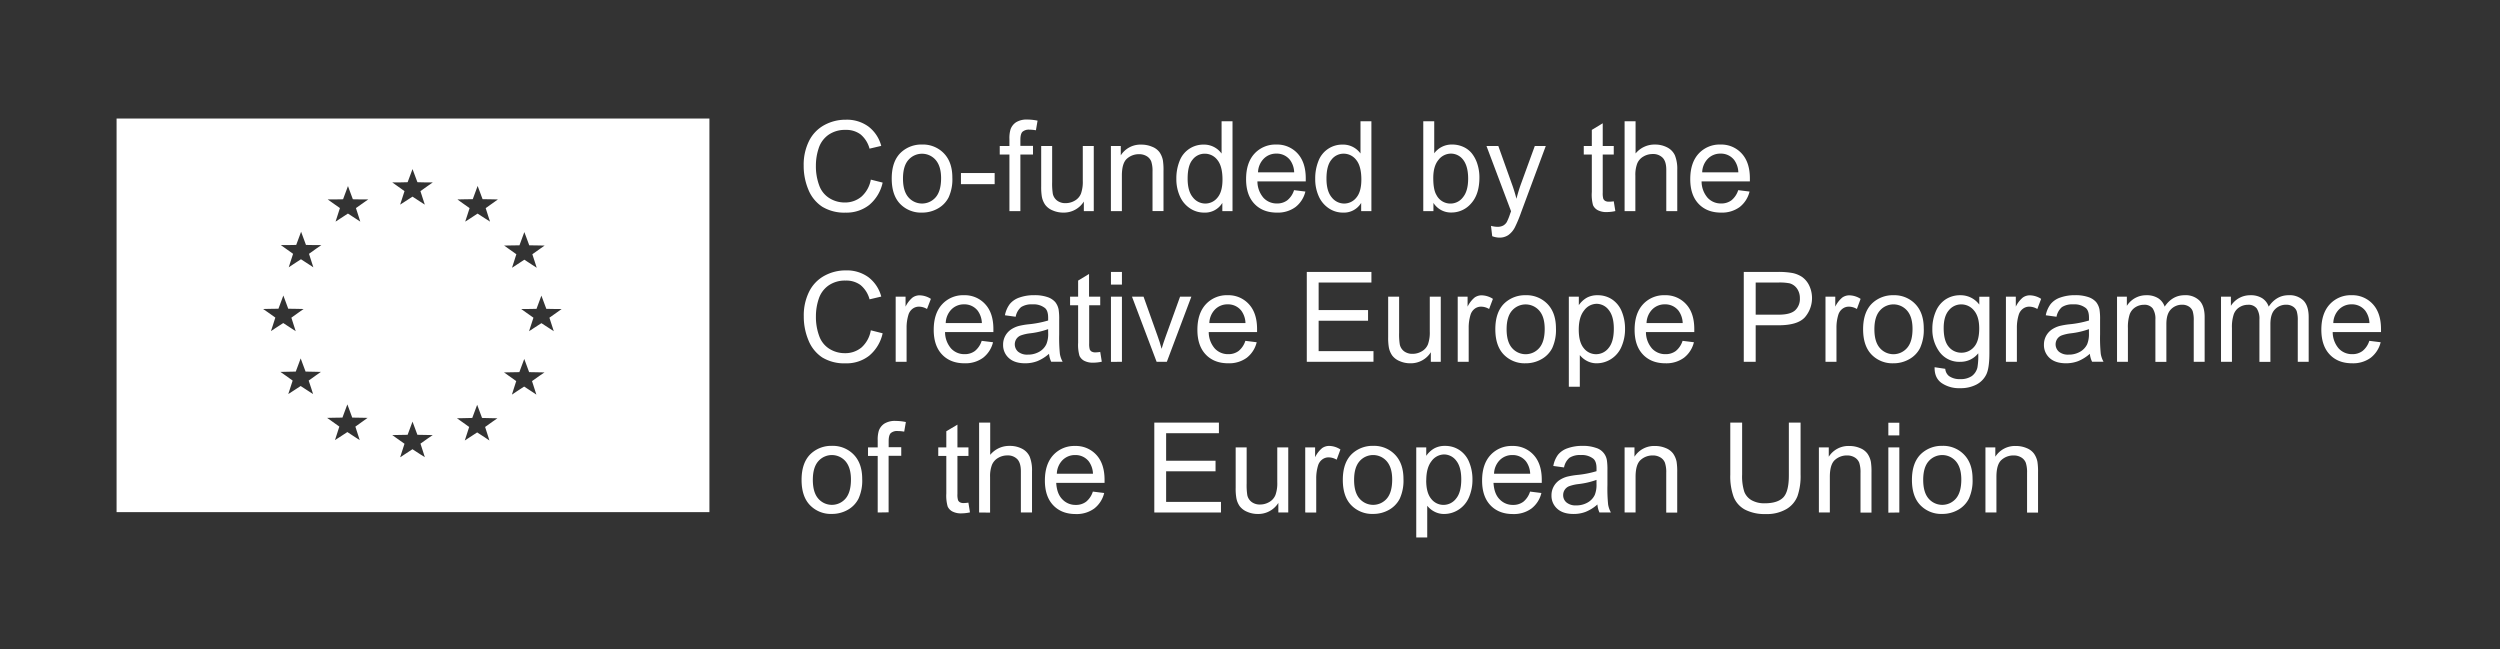 <svg id="Layer_1" data-name="Layer 1" xmlns="http://www.w3.org/2000/svg" viewBox="0 0 1067.96 277.28"><rect x="0" y="0" width="1067.96" height="277.28" fill="#333333" stroke="none"/><defs><style>.cls-1{fill:none;}.cls-2{fill:#fff;}</style></defs><rect class="cls-1" y="219.67" width="49.61" height="49.61"/><rect class="cls-1" x="1018.35" y="219.67" width="49.61" height="49.61"/><rect class="cls-1" x="1018.35" width="49.61" height="49.6"/><rect class="cls-1" width="49.61" height="49.6"/><path class="cls-2" d="M49.8,50.65V218.77H303.05V50.65ZM218,104.85l3.91-.06,1.26-3.44.82-2.21.83,2.21,1.27,3.44,3.91.06,2.65.05-2.17,1.53-3.07,2.18,1.12,3.44.75,2.34-2.06-1.34L224,110.94l-3.22,2.11-2.06,1.34.76-2.34,1.1-3.44-3.07-2.18-2.15-1.53ZM115.75,141.44l.77-2.34,1.1-3.43-3.07-2.19L112.39,132l2.65-.06,3.91-.06,1.28-3.44.81-2.2.82,2.2,1.27,3.44,3.91.06,2.65.06-2.16,1.52-3.06,2.19,1.1,3.43.76,2.34-2.07-1.35L121,138l-3.23,2.1Zm19.18,18.94-3.07,2.2L133,166l.74,2.34L131.66,167l-3.22-2.1-3.22,2.1-2.07,1.33.76-2.33,1.11-3.42-3.07-2.2-2.15-1.51,2.64-.06,3.91-.08,1.28-3.42.82-2.21.81,2.21,1.28,3.42,3.9.08,2.64.06Zm.12-54.14L132,108.43l1.1,3.42.76,2.35-2.05-1.35-3.24-2.1-3.22,2.1-2,1.34.74-2.34,1.12-3.42-3.07-2.19-2.16-1.54,2.65,0,3.91-.07,1.27-3.42.82-2.21.82,2.21,1.26,3.42,3.92.07,2.64,0Zm19.82,73.82-3.06,2.19,1.1,3.42.76,2.35-2.07-1.34-3.21-2.11-3.23,2.11L143.1,188l.76-2.35,1.1-3.42-3.06-2.19-2.16-1.53,2.64-.06,3.91-.06,1.27-3.44.83-2.2.82,2.2,1.26,3.44,3.91.06,2.65.06Zm.25-93.34-3.07,2.17,1.11,3.45.75,2.34-2.07-1.35-3.21-2.1-3.22,2.1-2.07,1.35.76-2.34,1.11-3.45-3.08-2.17L140,85.19l2.65,0,3.9-.06,1.28-3.44.82-2.21.81,2.21,1.28,3.44,3.91.06,2.65,0Zm27.56,100.62-3.06,2.18,1.11,3.43.75,2.35L179.42,194l-3.22-2.1L173,194l-2.06,1.35.75-2.35,1.11-3.43-3.08-2.18-2.15-1.53,2.65-.05,3.91-.07,1.27-3.43.82-2.2.82,2.2,1.27,3.43,3.92.07,2.63.05Zm0-107.88-3.08,2.19,1.11,3.44.76,2.33-2.06-1.33L176.21,84,173,86.09l-2.07,1.33.76-2.33,1.11-3.44-3.06-2.19-2.16-1.53,2.64,0,3.91-.09,1.28-3.42.81-2.2.82,2.2,1.28,3.42,3.9.09,2.65,0ZM210.3,180.2l-3.07,2.19,1.1,3.43.74,2.35-2-1.35-3.23-2.1-3.22,2.1-2.06,1.35.76-2.35,1.11-3.43-3.07-2.19-2.16-1.52,2.64-.05,3.91-.09,1.27-3.42.82-2.2.82,2.2,1.27,3.42,3.91.09,2.65.05Zm.24-93.47-3.06,2.18,1.09,3.44.77,2.33-2.07-1.33L204,91.24l-3.2,2.11-2.08,1.33.77-2.33,1.11-3.44-3.08-2.18L195.4,85.2l2.65-.06,3.91-.06,1.27-3.44.81-2.21.83,2.21,1.28,3.44,3.91.06,2.64.06Zm19.8,73.89-3.07,2.18,1.11,3.44.75,2.34-2-1.34-3.22-2.11-3.23,2.11-2,1.34.74-2.34,1.11-3.44-3.06-2.18-2.16-1.53,2.64-.05,3.91-.07,1.28-3.44.82-2.2.81,2.2,1.27,3.44,3.92.07,2.64.05Zm7.44-27.08-3.08,2.18,1.11,3.43.76,2.34-2.07-1.35-3.22-2.09-3.22,2.09L226,141.49l.76-2.34,1.12-3.43-3.08-2.18L222.63,132l2.65,0,3.91-.07,1.27-3.44.82-2.2.82,2.2,1.28,3.44,3.91.07,2.63,0Z"/><path class="cls-2" d="M372,76.73,377.05,78a17.16,17.16,0,0,1-5.72,9.55,15.68,15.68,0,0,1-10.09,3.28,18.11,18.11,0,0,1-10-2.52A15.82,15.82,0,0,1,345.32,81a26.21,26.21,0,0,1-2-10.3,22.71,22.71,0,0,1,2.28-10.46,15.63,15.63,0,0,1,6.48-6.78,18.83,18.83,0,0,1,9.26-2.32A15.6,15.6,0,0,1,371,54.07a15.28,15.28,0,0,1,5.45,8.25l-5,1.18a11.85,11.85,0,0,0-3.85-6.1,10.2,10.2,0,0,0-6.35-1.91,12.25,12.25,0,0,0-7.36,2.12,11.18,11.18,0,0,0-4.15,5.69,23.1,23.1,0,0,0-1.2,7.38,23.5,23.5,0,0,0,1.42,8.55,10.58,10.58,0,0,0,4.41,5.46,12.3,12.3,0,0,0,6.49,1.81A10.83,10.83,0,0,0,368,84,12.7,12.7,0,0,0,372,76.73Z"/><path class="cls-2" d="M380.93,76.28q0-7.73,4.27-11.44a12.75,12.75,0,0,1,8.69-3.1,12.39,12.39,0,0,1,9.32,3.76q3.63,3.77,3.62,10.39a18.43,18.43,0,0,1-1.6,8.44,11.31,11.31,0,0,1-4.66,4.78,13.47,13.47,0,0,1-6.68,1.71,12.4,12.4,0,0,1-9.39-3.75Q380.93,83.34,380.93,76.28Zm4.81,0q0,5.34,2.32,8a7.69,7.69,0,0,0,11.64,0c1.54-1.78,2.32-4.5,2.32-8.15,0-3.43-.78-6-2.33-7.81a7.71,7.71,0,0,0-11.63,0C386.52,70.06,385.74,72.72,385.74,76.28Z"/><path class="cls-2" d="M410.5,78.67V73.92h14.4v4.75Z"/><path class="cls-2" d="M431.21,90.19V66h-4.14V62.37h4.14v-3a13.06,13.06,0,0,1,.49-4.16,6.05,6.05,0,0,1,2.38-3,8.55,8.55,0,0,1,4.78-1.14,22.25,22.25,0,0,1,4.37.47l-.7,4.11a16,16,0,0,0-2.76-.26,4.1,4.1,0,0,0-3,.92c-.59.61-.88,1.75-.88,3.43v2.56h5.39V66h-5.39V90.19Z"/><path class="cls-2" d="M463,90.19V86.1a10.08,10.08,0,0,1-8.77,4.72,11.26,11.26,0,0,1-4.57-.94,7.48,7.48,0,0,1-3.15-2.37,9,9,0,0,1-1.45-3.5,24.32,24.32,0,0,1-.28-4.4V62.37h4.68V77.8a27.73,27.73,0,0,0,.29,5,4.93,4.93,0,0,0,1.88,2.92,5.74,5.74,0,0,0,3.54,1.06,7.67,7.67,0,0,0,4-1.09,6,6,0,0,0,2.61-3,15,15,0,0,0,.77-5.43V62.37h4.69V90.19Z"/><path class="cls-2" d="M474.56,90.19V62.37h4.22v4a9.91,9.91,0,0,1,8.8-4.59,11.53,11.53,0,0,1,4.59.91A7.17,7.17,0,0,1,495.31,65a9.26,9.26,0,0,1,1.46,3.48,27.65,27.65,0,0,1,.26,4.59v17.1h-4.69V73.27A12.93,12.93,0,0,0,491.8,69a4.61,4.61,0,0,0-1.94-2.28,6.13,6.13,0,0,0-3.27-.85,7.59,7.59,0,0,0-5.17,1.91q-2.18,1.92-2.17,7.26V90.19Z"/><path class="cls-2" d="M522.16,90.19V86.68a8.61,8.61,0,0,1-7.74,4.14A10.76,10.76,0,0,1,508.34,89a11.91,11.91,0,0,1-4.29-5.12,17.71,17.71,0,0,1-1.53-7.55,19.88,19.88,0,0,1,1.38-7.56,10.83,10.83,0,0,1,10.32-7,9.23,9.23,0,0,1,7.62,3.83V51.79h4.67v38.4ZM507.34,76.31q0,5.34,2.24,8a6.73,6.73,0,0,0,5.28,2.64,6.61,6.61,0,0,0,5.22-2.52c1.44-1.69,2.15-4.26,2.15-7.72,0-3.8-.73-6.6-2.19-8.38a6.7,6.7,0,0,0-5.39-2.67,6.46,6.46,0,0,0-5.22,2.57C508,69.93,507.34,72.62,507.34,76.31Z"/><path class="cls-2" d="M552.8,81.23l4.84.6a11.84,11.84,0,0,1-4.24,6.63,12.7,12.7,0,0,1-7.92,2.36q-6.06,0-9.62-3.76t-3.55-10.54q0-7,3.59-10.9a12.15,12.15,0,0,1,9.32-3.87,11.81,11.81,0,0,1,9.07,3.79q3.51,3.81,3.51,10.69c0,.28,0,.7,0,1.26H537.15a10.81,10.81,0,0,0,2.58,7,7.66,7.66,0,0,0,5.78,2.43,7.11,7.11,0,0,0,4.4-1.36A9,9,0,0,0,552.8,81.23Zm-15.39-7.62h15.44a9.32,9.32,0,0,0-1.77-5.26,7.14,7.14,0,0,0-5.8-2.73,7.4,7.4,0,0,0-5.43,2.18A8.62,8.62,0,0,0,537.41,73.61Z"/><path class="cls-2" d="M581.47,90.19V86.68a8.59,8.59,0,0,1-7.73,4.14A10.74,10.74,0,0,1,567.66,89a12,12,0,0,1-4.3-5.12,17.7,17.7,0,0,1-1.52-7.55,19.88,19.88,0,0,1,1.38-7.56,10.83,10.83,0,0,1,10.31-7A9.15,9.15,0,0,1,578,62.81a9.26,9.26,0,0,1,3.18,2.76V51.79h4.66v38.4ZM566.65,76.31q0,5.34,2.24,8a6.75,6.75,0,0,0,5.29,2.64,6.61,6.61,0,0,0,5.22-2.52q2.15-2.53,2.15-7.72c0-3.8-.73-6.6-2.19-8.38A6.72,6.72,0,0,0,574,65.65a6.46,6.46,0,0,0-5.22,2.57C567.35,69.93,566.65,72.62,566.65,76.31Z"/><path class="cls-2" d="M612.32,90.19H608V51.79h4.68v13.7a9.26,9.26,0,0,1,7.58-3.75,11.55,11.55,0,0,1,4.83,1,9.85,9.85,0,0,1,3.75,2.91,14,14,0,0,1,2.3,4.51,18.63,18.63,0,0,1,.84,5.66q0,7.15-3.52,11.06a11,11,0,0,1-8.43,3.9,8.8,8.8,0,0,1-7.69-4.11v3.48Zm-.05-14.12q0,5,1.36,7.23a6.68,6.68,0,0,0,11.3,1q2.24-2.69,2.24-8T625,68.21a6.53,6.53,0,0,0-5.2-2.59,6.75,6.75,0,0,0-5.31,2.69C613,70.1,612.27,72.68,612.27,76.07Z"/><path class="cls-2" d="M637.45,100.9l-.52-4.42a10.74,10.74,0,0,0,2.68.41,5.11,5.11,0,0,0,2.5-.52,4.25,4.25,0,0,0,1.54-1.47,23.76,23.76,0,0,0,1.43-3.51c.09-.26.23-.64.42-1.15L635,62.37h5.06l5.75,16.11c.75,2,1.41,4.19,2,6.44a63.46,63.46,0,0,1,1.92-6.33l5.91-16.22h4.69L649.82,90.66A56.32,56.32,0,0,1,647.19,97a9.24,9.24,0,0,1-2.86,3.42,6.71,6.71,0,0,1-3.86,1.09A9.2,9.2,0,0,1,637.45,100.9Z"/><path class="cls-2" d="M689.37,86l.68,4.17a17.26,17.26,0,0,1-3.54.42,7.84,7.84,0,0,1-4-.82,4.51,4.51,0,0,1-2-2.13A17.07,17.07,0,0,1,680,82V66h-3.44V62.37H680V55.49l4.66-2.83v9.71h4.71V66h-4.71V82.31a8.48,8.48,0,0,0,.24,2.59,2.06,2.06,0,0,0,.81.92,3.17,3.17,0,0,0,1.6.34A14.19,14.19,0,0,0,689.37,86Z"/><path class="cls-2" d="M694,90.19V51.79h4.69V65.57a10.45,10.45,0,0,1,8.28-3.82A11.14,11.14,0,0,1,712.26,63a7.18,7.18,0,0,1,3.24,3.37,15.59,15.59,0,0,1,1,6.23V90.19h-4.69V72.56q0-3.54-1.52-5.14A5.65,5.65,0,0,0,706,65.8,7.6,7.6,0,0,0,702,66.89a6.09,6.09,0,0,0-2.62,3,13.61,13.61,0,0,0-.78,5.13V90.19Z"/><path class="cls-2" d="M742.54,81.23l4.84.6a11.89,11.89,0,0,1-4.24,6.63,12.74,12.74,0,0,1-7.92,2.36q-6.06,0-9.62-3.76t-3.55-10.54q0-7,3.59-10.9A12.14,12.14,0,0,1,735,61.75,11.78,11.78,0,0,1,744,65.54q3.53,3.81,3.52,10.69,0,.42,0,1.26H726.89a10.71,10.71,0,0,0,2.58,7,7.65,7.65,0,0,0,5.78,2.43,7.11,7.11,0,0,0,4.4-1.36A9.09,9.09,0,0,0,742.54,81.23Zm-15.39-7.62h15.44a9.47,9.47,0,0,0-1.77-5.26A7.16,7.16,0,0,0,735,65.62a7.44,7.44,0,0,0-5.43,2.18A8.66,8.66,0,0,0,727.15,73.61Z"/><path class="cls-2" d="M372,141.1l5.05,1.28a17.16,17.16,0,0,1-5.72,9.55,15.68,15.68,0,0,1-10.09,3.28,18.11,18.11,0,0,1-10-2.52,15.82,15.82,0,0,1-5.88-7.32,26.21,26.21,0,0,1-2-10.3,22.71,22.71,0,0,1,2.28-10.46,15.63,15.63,0,0,1,6.48-6.78,18.83,18.83,0,0,1,9.26-2.32,15.6,15.6,0,0,1,9.63,2.93,15.28,15.28,0,0,1,5.45,8.25l-5,1.18a11.85,11.85,0,0,0-3.85-6.1,10.2,10.2,0,0,0-6.35-1.91,12.25,12.25,0,0,0-7.36,2.12,11.18,11.18,0,0,0-4.15,5.69,23.1,23.1,0,0,0-1.2,7.38,23.5,23.5,0,0,0,1.42,8.55,10.58,10.58,0,0,0,4.41,5.46,12.3,12.3,0,0,0,6.49,1.81,10.83,10.83,0,0,0,7.18-2.46A12.7,12.7,0,0,0,372,141.1Z"/><path class="cls-2" d="M382.62,154.56V126.74h4.22V131a11.47,11.47,0,0,1,3-3.9,5.15,5.15,0,0,1,3-.94,9.12,9.12,0,0,1,4.82,1.51L396,132a6.69,6.69,0,0,0-3.44-1,4.46,4.46,0,0,0-2.76.93,5,5,0,0,0-1.74,2.58,18.46,18.46,0,0,0-.78,5.5v14.56Z"/><path class="cls-2" d="M419.36,145.6l4.84.6a11.89,11.89,0,0,1-4.24,6.63,12.74,12.74,0,0,1-7.92,2.36q-6.06,0-9.62-3.76t-3.55-10.54q0-7,3.59-10.9a12.15,12.15,0,0,1,9.32-3.88,11.78,11.78,0,0,1,9.06,3.8q3.53,3.79,3.52,10.69,0,.42,0,1.26H403.71a10.71,10.71,0,0,0,2.58,7,7.65,7.65,0,0,0,5.78,2.43,7.13,7.13,0,0,0,4.4-1.36A9.09,9.09,0,0,0,419.36,145.6ZM404,138h15.44a9.47,9.47,0,0,0-1.77-5.26,7.16,7.16,0,0,0-5.81-2.73,7.44,7.44,0,0,0-5.43,2.18A8.66,8.66,0,0,0,404,138Z"/><path class="cls-2" d="M448.13,151.13a17.61,17.61,0,0,1-5,3.14,14.46,14.46,0,0,1-5.17.92q-4.56,0-7-2.24a7.38,7.38,0,0,1-2.45-5.72,7.73,7.73,0,0,1,.92-3.74,7.93,7.93,0,0,1,2.42-2.71,11.46,11.46,0,0,1,3.38-1.54,32.51,32.51,0,0,1,4.16-.71,43.15,43.15,0,0,0,8.36-1.62c0-.65,0-1.06,0-1.23,0-1.92-.44-3.28-1.32-4.06a7.8,7.8,0,0,0-5.34-1.6,8.3,8.3,0,0,0-4.88,1.16,7.15,7.15,0,0,0-2.33,4.13l-4.59-.63a11.62,11.62,0,0,1,2.06-4.78,9.06,9.06,0,0,1,4.14-2.8,18.28,18.28,0,0,1,6.28-1,16.7,16.7,0,0,1,5.75.83,7.68,7.68,0,0,1,3.26,2.11,7.42,7.42,0,0,1,1.45,3.21,26,26,0,0,1,.24,4.35v6.29a66.88,66.88,0,0,0,.3,8.31,10.5,10.5,0,0,0,1.18,3.34h-4.89A10,10,0,0,1,448.13,151.13Zm-.39-10.53a34.16,34.16,0,0,1-7.65,1.78,17.51,17.51,0,0,0-4.09.94,4.07,4.07,0,0,0-1.85,1.53,4.2,4.2,0,0,0,.77,5.39,6.06,6.06,0,0,0,4.15,1.25,9.6,9.6,0,0,0,4.82-1.19A7.31,7.31,0,0,0,447,147a11.28,11.28,0,0,0,.76-4.71Z"/><path class="cls-2" d="M470,150.34l.67,4.17a17.26,17.26,0,0,1-3.54.42,8,8,0,0,1-4-.82,4.61,4.61,0,0,1-2-2.13,17.07,17.07,0,0,1-.57-5.57v-16h-3.44v-3.67h3.44v-6.88l4.66-2.83v9.71H470v3.67h-4.72v16.27a8.37,8.37,0,0,0,.25,2.59,2,2,0,0,0,.81.92,3.17,3.17,0,0,0,1.6.34A14.19,14.19,0,0,0,470,150.34Z"/><path class="cls-2" d="M474.58,121.58v-5.42h4.69v5.42Zm0,33V126.74h4.69v27.82Z"/><path class="cls-2" d="M494.09,154.56l-10.52-27.82h4.94l5.94,16.66q1,2.7,1.77,5.61.63-2.2,1.75-5.29l6.14-17h4.82l-10.47,27.82Z"/><path class="cls-2" d="M532,145.6l4.84.6a11.89,11.89,0,0,1-4.24,6.63,12.74,12.74,0,0,1-7.92,2.36q-6.06,0-9.62-3.76t-3.55-10.54q0-7,3.59-10.9a12.15,12.15,0,0,1,9.32-3.88,11.78,11.78,0,0,1,9.06,3.8Q537,133.7,537,140.6q0,.42,0,1.26H516.35a10.71,10.71,0,0,0,2.58,7,7.65,7.65,0,0,0,5.78,2.43,7.13,7.13,0,0,0,4.4-1.36A9.09,9.09,0,0,0,532,145.6ZM516.61,138h15.44a9.47,9.47,0,0,0-1.77-5.26,7.16,7.16,0,0,0-5.81-2.73,7.44,7.44,0,0,0-5.43,2.18A8.66,8.66,0,0,0,516.61,138Z"/><path class="cls-2" d="M558.24,154.56v-38.4h27.61v4.53H563.3v11.76h21.11V137H563.3V150h23.43v4.53Z"/><path class="cls-2" d="M611.23,154.56v-4.09a10.09,10.09,0,0,1-8.77,4.72,11.06,11.06,0,0,1-4.57-.94,7.48,7.48,0,0,1-3.15-2.37,8.89,8.89,0,0,1-1.45-3.5A24.32,24.32,0,0,1,593,144V126.74h4.68v15.43a27.73,27.73,0,0,0,.29,5,4.92,4.92,0,0,0,1.87,2.92,5.8,5.8,0,0,0,3.55,1.06,7.61,7.61,0,0,0,4-1.09,6,6,0,0,0,2.62-3,15,15,0,0,0,.77-5.43V126.74h4.69v27.82Z"/><path class="cls-2" d="M622.71,154.56V126.74h4.22V131a11.59,11.59,0,0,1,3-3.9,5.18,5.18,0,0,1,3-.94,9.12,9.12,0,0,1,4.82,1.51L636.12,132a6.67,6.67,0,0,0-3.44-1,4.46,4.46,0,0,0-2.76.93,5.08,5.08,0,0,0-1.74,2.58,18.46,18.46,0,0,0-.78,5.5v14.56Z"/><path class="cls-2" d="M638.78,140.65q0-7.72,4.27-11.44a12.82,12.82,0,0,1,8.69-3.1,12.41,12.41,0,0,1,9.33,3.76q3.61,3.76,3.61,10.39a18.5,18.5,0,0,1-1.6,8.45,11.28,11.28,0,0,1-4.66,4.77,13.45,13.45,0,0,1-6.68,1.71,12.36,12.36,0,0,1-9.38-3.75Q638.78,147.7,638.78,140.65Zm4.82,0q0,5.34,2.31,8a7.69,7.69,0,0,0,11.64,0q2.33-2.67,2.32-8.15,0-5.16-2.33-7.81a7.71,7.71,0,0,0-11.63,0Q643.6,135.32,643.6,140.65Z"/><path class="cls-2" d="M670.18,165.22V126.74h4.27v3.62a10.4,10.4,0,0,1,3.41-3.18,9.3,9.3,0,0,1,4.61-1.06,10.91,10.91,0,0,1,6.25,1.83,11.29,11.29,0,0,1,4.09,5.17,19,19,0,0,1,1.38,7.32,18.62,18.62,0,0,1-1.53,7.69,11.55,11.55,0,0,1-4.42,5.24,11.36,11.36,0,0,1-6.11,1.82,8.69,8.69,0,0,1-4.2-1,9.6,9.6,0,0,1-3.06-2.51v13.54Zm4.24-24.41c0,3.58.72,6.22,2.16,7.94a6.63,6.63,0,0,0,5.24,2.56,6.75,6.75,0,0,0,5.35-2.66c1.48-1.77,2.23-4.51,2.23-8.23,0-3.55-.73-6.2-2.18-8a6.53,6.53,0,0,0-5.19-2.64,6.74,6.74,0,0,0-5.3,2.81Q674.42,135.44,674.42,140.81Z"/><path class="cls-2" d="M718.77,145.6l4.84.6a11.85,11.85,0,0,1-4.25,6.63,12.69,12.69,0,0,1-7.91,2.36q-6.06,0-9.62-3.76t-3.55-10.54q0-7,3.59-10.9a12.13,12.13,0,0,1,9.32-3.88,11.78,11.78,0,0,1,9.06,3.8q3.53,3.79,3.52,10.69,0,.42,0,1.26H703.12a10.71,10.71,0,0,0,2.58,7,7.65,7.65,0,0,0,5.78,2.43,7.13,7.13,0,0,0,4.4-1.36A9.16,9.16,0,0,0,718.77,145.6ZM703.38,138h15.44a9.47,9.47,0,0,0-1.77-5.26,7.17,7.17,0,0,0-5.81-2.73,7.44,7.44,0,0,0-5.43,2.18A8.66,8.66,0,0,0,703.38,138Z"/><path class="cls-2" d="M744.91,154.56v-38.4h14.4a33.81,33.81,0,0,1,5.8.37,11.44,11.44,0,0,1,4.72,1.79,9.52,9.52,0,0,1,3.06,3.71A12.55,12.55,0,0,1,771,135.56q-3.11,3.39-11.2,3.39H750v15.61ZM750,134.42h9.87q4.89,0,6.95-1.83a6.59,6.59,0,0,0,2.06-5.17,7,7,0,0,0-1.21-4.12,5.71,5.71,0,0,0-3.19-2.27,22,22,0,0,0-4.72-.34H750v13.73Z"/><path class="cls-2" d="M779.82,154.56V126.74H784V131a11.59,11.59,0,0,1,3-3.9,5.21,5.21,0,0,1,3-.94,9.12,9.12,0,0,1,4.82,1.51L793.23,132a6.66,6.66,0,0,0-3.43-1,4.42,4.42,0,0,0-2.76.93,5,5,0,0,0-1.75,2.58,18.46,18.46,0,0,0-.78,5.5v14.56Z"/><path class="cls-2" d="M795.89,140.65q0-7.72,4.27-11.44a12.84,12.84,0,0,1,8.7-3.1,12.4,12.4,0,0,1,9.32,3.76q3.62,3.76,3.62,10.39a18.63,18.63,0,0,1-1.6,8.45,11.36,11.36,0,0,1-4.67,4.77,13.44,13.44,0,0,1-6.67,1.71,12.38,12.38,0,0,1-9.39-3.75Q795.89,147.7,795.89,140.65Zm4.82,0q0,5.34,2.32,8a7.68,7.68,0,0,0,11.63,0Q817,146,817,140.49q0-5.16-2.33-7.81a7.69,7.69,0,0,0-11.62,0Q800.71,135.32,800.71,140.65Z"/><path class="cls-2" d="M826.43,156.87l4.56.68a4.38,4.38,0,0,0,1.59,3.09,7.77,7.77,0,0,0,4.76,1.31,8.37,8.37,0,0,0,5-1.31,6.44,6.44,0,0,0,2.39-3.67,29.52,29.52,0,0,0,.34-6.05,9.61,9.61,0,0,1-7.65,3.64,10.42,10.42,0,0,1-8.83-4.14,16,16,0,0,1-3.12-9.93,18.45,18.45,0,0,1,1.43-7.34,11.46,11.46,0,0,1,4.15-5.2,11.21,11.21,0,0,1,6.4-1.83,9.88,9.88,0,0,1,8.07,4v-3.36h4.32v24q0,6.5-1.32,9.2a9.62,9.62,0,0,1-4.16,4.29,14.46,14.46,0,0,1-7,1.57,13.18,13.18,0,0,1-8-2.24Q826.32,161.38,826.43,156.87Zm3.88-16.72c0,3.65.72,6.32,2.16,8a6.85,6.85,0,0,0,5.42,2.52,7,7,0,0,0,5.42-2.5q2.18-2.5,2.18-7.85,0-5.1-2.25-7.7a6.94,6.94,0,0,0-5.43-2.59,6.76,6.76,0,0,0-5.31,2.55Q830.31,135.12,830.31,140.15Z"/><path class="cls-2" d="M856.9,154.56V126.74h4.22V131a11.47,11.47,0,0,1,3-3.9,5.15,5.15,0,0,1,3-.94,9.12,9.12,0,0,1,4.82,1.51L870.31,132a6.72,6.72,0,0,0-3.44-1,4.46,4.46,0,0,0-2.76.93,5,5,0,0,0-1.75,2.58,18.46,18.46,0,0,0-.78,5.5v14.56Z"/><path class="cls-2" d="M892.75,151.13a17.61,17.61,0,0,1-5,3.14,14.46,14.46,0,0,1-5.17.92c-3,0-5.37-.75-7-2.24a7.4,7.4,0,0,1-2.44-5.72,7.73,7.73,0,0,1,.92-3.74,7.93,7.93,0,0,1,2.42-2.71,11.46,11.46,0,0,1,3.38-1.54,32.84,32.84,0,0,1,4.16-.71,43,43,0,0,0,8.36-1.62c0-.65,0-1.06,0-1.23,0-1.92-.44-3.28-1.32-4.06a7.8,7.8,0,0,0-5.34-1.6,8.28,8.28,0,0,0-4.88,1.16,7.15,7.15,0,0,0-2.33,4.13l-4.59-.63A11.62,11.62,0,0,1,876,129.9a9.06,9.06,0,0,1,4.14-2.8,18.28,18.28,0,0,1,6.28-1,16.7,16.7,0,0,1,5.75.83,7.68,7.68,0,0,1,3.26,2.11,7.42,7.42,0,0,1,1.45,3.21,26,26,0,0,1,.24,4.35v6.29a66.88,66.88,0,0,0,.3,8.31,10.5,10.5,0,0,0,1.18,3.34h-4.89A10,10,0,0,1,892.75,151.13Zm-.39-10.53a34.13,34.13,0,0,1-7.66,1.78,17.67,17.67,0,0,0-4.08.94,4.07,4.07,0,0,0-1.85,1.53,4.2,4.2,0,0,0,.77,5.39,6.06,6.06,0,0,0,4.15,1.25,9.57,9.57,0,0,0,4.82-1.19,7.38,7.38,0,0,0,3.1-3.26,11.47,11.47,0,0,0,.75-4.71Z"/><path class="cls-2" d="M904.36,154.56V126.74h4.2v3.91a9.7,9.7,0,0,1,8.38-4.53,9,9,0,0,1,5,1.28,6.84,6.84,0,0,1,2.77,3.59q3.29-4.88,8.54-4.88a8.4,8.4,0,0,1,6.33,2.3c1.47,1.52,2.21,3.88,2.21,7.06v19.09h-4.66V137a13,13,0,0,0-.45-4.07,4,4,0,0,0-1.66-2,5.18,5.18,0,0,0-2.81-.76,6.52,6.52,0,0,0-4.84,2c-1.29,1.3-1.93,3.39-1.93,6.25v16.16h-4.69V136.49a8,8,0,0,0-1.14-4.72,4.36,4.36,0,0,0-3.75-1.57,6.77,6.77,0,0,0-3.66,1.05,6,6,0,0,0-2.44,3.06,17.52,17.52,0,0,0-.75,5.82v14.43Z"/><path class="cls-2" d="M948.78,154.56V126.74H953v3.91a9.7,9.7,0,0,1,8.38-4.53,9,9,0,0,1,5,1.28,6.84,6.84,0,0,1,2.77,3.59q3.29-4.88,8.54-4.88a8.4,8.4,0,0,1,6.33,2.3c1.47,1.52,2.21,3.88,2.21,7.06v19.09h-4.66V137a13,13,0,0,0-.45-4.07,4,4,0,0,0-1.66-2,5.18,5.18,0,0,0-2.81-.76,6.52,6.52,0,0,0-4.84,2c-1.29,1.3-1.93,3.39-1.93,6.25v16.16h-4.69V136.49a8,8,0,0,0-1.14-4.72,4.36,4.36,0,0,0-3.75-1.57,6.77,6.77,0,0,0-3.66,1.05,5.92,5.92,0,0,0-2.43,3.06,17.22,17.22,0,0,0-.76,5.82v14.43Z"/><path class="cls-2" d="M1012.13,145.6l4.85.6a11.9,11.9,0,0,1-4.25,6.63,12.69,12.69,0,0,1-7.91,2.36q-6.08,0-9.62-3.76t-3.56-10.54q0-7,3.6-10.9a12.13,12.13,0,0,1,9.32-3.88,11.81,11.81,0,0,1,9.06,3.8q3.51,3.79,3.51,10.69c0,.28,0,.7,0,1.26H996.49a10.76,10.76,0,0,0,2.57,7,7.68,7.68,0,0,0,5.78,2.43,7.11,7.11,0,0,0,4.4-1.36A9,9,0,0,0,1012.13,145.6ZM996.75,138h15.44a9.47,9.47,0,0,0-1.77-5.26,7.17,7.17,0,0,0-5.81-2.73,7.44,7.44,0,0,0-5.43,2.18A8.57,8.57,0,0,0,996.75,138Z"/><path class="cls-2" d="M342.42,205q0-7.72,4.27-11.44a12.8,12.8,0,0,1,8.69-3.1,12.41,12.41,0,0,1,9.33,3.76q3.62,3.76,3.61,10.39a18.47,18.47,0,0,1-1.6,8.45,11.36,11.36,0,0,1-4.66,4.78,13.54,13.54,0,0,1-6.68,1.7,12.36,12.36,0,0,1-9.38-3.75Q342.42,212.08,342.42,205Zm4.81,0c0,3.56.78,6.23,2.32,8a7.69,7.69,0,0,0,11.64,0c1.54-1.78,2.32-4.5,2.32-8.15,0-3.43-.78-6-2.33-7.81a7.71,7.71,0,0,0-11.63,0Q347.23,199.69,347.23,205Z"/><path class="cls-2" d="M374.94,218.93V194.78H370.8v-3.67h4.14v-3a13.06,13.06,0,0,1,.49-4.16,6.05,6.05,0,0,1,2.38-3,8.55,8.55,0,0,1,4.78-1.14,22.43,22.43,0,0,1,4.38.47l-.71,4.11a16,16,0,0,0-2.76-.26,4.1,4.1,0,0,0-3,.91c-.59.62-.88,1.76-.88,3.44v2.56H385v3.67H379.6v24.15Z"/><path class="cls-2" d="M413.68,214.71l.68,4.17a17.26,17.26,0,0,1-3.54.42,7.9,7.9,0,0,1-4-.82,4.51,4.51,0,0,1-2-2.13,17.07,17.07,0,0,1-.57-5.57v-16h-3.44v-3.67h3.44v-6.89L409,181.4v9.71h4.71v3.67H409v16.27a8.06,8.06,0,0,0,.25,2.59,2,2,0,0,0,.8.92,3.21,3.21,0,0,0,1.61.34A14.07,14.07,0,0,0,413.68,214.71Z"/><path class="cls-2" d="M418.26,218.93v-38.4H423v13.78a10.46,10.46,0,0,1,8.28-3.83,11.14,11.14,0,0,1,5.34,1.22,7.18,7.18,0,0,1,3.24,3.37,15.59,15.59,0,0,1,1,6.23v17.63H436.1V201.3c0-2.35-.51-4.07-1.52-5.14a5.63,5.63,0,0,0-4.31-1.61,7.59,7.59,0,0,0-3.92,1.08,6.18,6.18,0,0,0-2.62,3,13.61,13.61,0,0,0-.78,5.13v15.22Z"/><path class="cls-2" d="M466.85,210l4.84.6a11.89,11.89,0,0,1-4.24,6.63,12.72,12.72,0,0,1-7.92,2.36q-6.06,0-9.62-3.76t-3.55-10.54q0-7,3.59-10.9a12.15,12.15,0,0,1,9.32-3.88,11.82,11.82,0,0,1,9.07,3.8q3.51,3.79,3.51,10.69,0,.42,0,1.26H451.2c.18,3.05,1,5.39,2.58,7a7.66,7.66,0,0,0,5.78,2.43,7.11,7.11,0,0,0,4.4-1.36A9.09,9.09,0,0,0,466.85,210Zm-15.39-7.62H466.9a9.47,9.47,0,0,0-1.77-5.26,7.16,7.16,0,0,0-5.81-2.73,7.43,7.43,0,0,0-5.42,2.17A8.65,8.65,0,0,0,451.46,202.35Z"/><path class="cls-2" d="M493.1,218.93v-38.4h27.6v4.53H498.15v11.76h21.11v4.51H498.15V214.4h23.43v4.53Z"/><path class="cls-2" d="M546.09,218.93v-4.09a10.11,10.11,0,0,1-8.78,4.72,11.13,11.13,0,0,1-4.57-.94,7.61,7.61,0,0,1-3.15-2.37,8.73,8.73,0,0,1-1.44-3.5,23.22,23.22,0,0,1-.29-4.4V191.11h4.69v15.43a28,28,0,0,0,.28,5,4.93,4.93,0,0,0,1.88,2.92,5.74,5.74,0,0,0,3.54,1.06,7.65,7.65,0,0,0,4-1.09,6,6,0,0,0,2.61-3,14.75,14.75,0,0,0,.77-5.43V191.11h4.69v27.82Z"/><path class="cls-2" d="M557.57,218.93V191.11h4.22v4.22a11.47,11.47,0,0,1,3-3.9,5.15,5.15,0,0,1,3-.94,9,9,0,0,1,4.82,1.52L571,196.38a6.72,6.72,0,0,0-3.44-1,4.44,4.44,0,0,0-2.76.93,5,5,0,0,0-1.75,2.58,18.51,18.51,0,0,0-.78,5.5v14.56Z"/><path class="cls-2" d="M573.63,205q0-7.72,4.27-11.44a12.84,12.84,0,0,1,8.7-3.1,12.39,12.39,0,0,1,9.32,3.76q3.62,3.76,3.62,10.39a18.6,18.6,0,0,1-1.6,8.45,11.48,11.48,0,0,1-4.66,4.78,13.57,13.57,0,0,1-6.68,1.7,12.4,12.4,0,0,1-9.39-3.75Q573.63,212.08,573.63,205Zm4.82,0q0,5.34,2.32,8a7.69,7.69,0,0,0,11.64,0q2.31-2.67,2.31-8.15c0-3.43-.77-6-2.33-7.81a7.69,7.69,0,0,0-11.62,0Q578.45,199.69,578.45,205Z"/><path class="cls-2" d="M605,229.59V191.11h4.27v3.62a10.43,10.43,0,0,1,3.42-3.18,9.26,9.26,0,0,1,4.6-1.07,10.89,10.89,0,0,1,6.25,1.84,11.18,11.18,0,0,1,4.09,5.17,19,19,0,0,1,1.38,7.32,18.78,18.78,0,0,1-1.52,7.69,11.57,11.57,0,0,1-4.43,5.24,11.33,11.33,0,0,1-6.1,1.82,8.7,8.7,0,0,1-4.21-1,9.6,9.6,0,0,1-3.06-2.51v13.54Zm4.25-24.41c0,3.58.72,6.22,2.16,7.94a6.6,6.6,0,0,0,5.23,2.56A6.72,6.72,0,0,0,622,213c1.49-1.77,2.23-4.52,2.23-8.23,0-3.55-.73-6.2-2.17-8a6.55,6.55,0,0,0-5.2-2.64,6.77,6.77,0,0,0-5.3,2.81Q609.28,199.81,609.28,205.18Z"/><path class="cls-2" d="M653.62,210l4.84.6a11.84,11.84,0,0,1-4.24,6.63,12.74,12.74,0,0,1-7.92,2.36q-6.06,0-9.62-3.76t-3.55-10.54q0-7,3.59-10.9a12.16,12.16,0,0,1,9.32-3.88,11.82,11.82,0,0,1,9.07,3.8q3.51,3.79,3.51,10.69c0,.28,0,.7,0,1.26H638c.18,3.05,1,5.39,2.58,7a7.66,7.66,0,0,0,5.78,2.43,7.11,7.11,0,0,0,4.4-1.36A9.09,9.09,0,0,0,653.62,210Zm-15.39-7.62h15.44a9.47,9.47,0,0,0-1.77-5.26,7.16,7.16,0,0,0-5.81-2.73,7.43,7.43,0,0,0-5.42,2.17A8.65,8.65,0,0,0,638.23,202.35Z"/><path class="cls-2" d="M682.39,215.5a17.34,17.34,0,0,1-5,3.14,14.24,14.24,0,0,1-5.17.92q-4.56,0-7-2.24a7.38,7.38,0,0,1-2.45-5.72,7.69,7.69,0,0,1,.92-3.73,7.87,7.87,0,0,1,2.42-2.72,11.46,11.46,0,0,1,3.38-1.54,34.78,34.78,0,0,1,4.16-.71,42.24,42.24,0,0,0,8.36-1.62q0-1,0-1.23c0-1.92-.45-3.28-1.33-4.06a7.8,7.8,0,0,0-5.34-1.6,8.3,8.3,0,0,0-4.88,1.16,7.15,7.15,0,0,0-2.33,4.13l-4.58-.63a11.48,11.48,0,0,1,2-4.78,9.06,9.06,0,0,1,4.14-2.8,18.28,18.28,0,0,1,6.28-1,16.44,16.44,0,0,1,5.75.84,6.57,6.57,0,0,1,4.72,5.31,27.66,27.66,0,0,1,.23,4.35v6.29a66.88,66.88,0,0,0,.3,8.31,10.5,10.5,0,0,0,1.18,3.34h-4.89A10,10,0,0,1,682.39,215.5ZM682,205a34.16,34.16,0,0,1-7.65,1.78,17.65,17.65,0,0,0-4.09.94,4,4,0,0,0-1.85,1.54,4,4,0,0,0-.65,2.23,4,4,0,0,0,1.42,3.15,6.06,6.06,0,0,0,4.15,1.26,9.58,9.58,0,0,0,4.82-1.2,7.33,7.33,0,0,0,3.1-3.26,11.47,11.47,0,0,0,.75-4.71Z"/><path class="cls-2" d="M694,218.93V191.11h4.22v4a9.92,9.92,0,0,1,8.8-4.59,11.55,11.55,0,0,1,4.6.91,7.22,7.22,0,0,1,3.14,2.37,9.26,9.26,0,0,1,1.46,3.48,27.65,27.65,0,0,1,.26,4.59v17.1h-4.69V202a12.62,12.62,0,0,0-.55-4.31,4.52,4.52,0,0,0-1.94-2.28,6.12,6.12,0,0,0-3.26-.85,7.59,7.59,0,0,0-5.17,1.91c-1.45,1.28-2.18,3.69-2.18,7.26v15.19Z"/><path class="cls-2" d="M764.12,180.53h5.06v22.19a26.3,26.3,0,0,1-1.31,9.19,11.12,11.12,0,0,1-4.7,5.54,16.55,16.55,0,0,1-8.91,2.14,18.24,18.24,0,0,1-8.78-1.86,10.66,10.66,0,0,1-4.87-5.39,25.79,25.79,0,0,1-1.46-9.62V180.53h5.06v22.16a21.61,21.61,0,0,0,.92,7.37,7.11,7.11,0,0,0,3.18,3.66,11,11,0,0,0,5.5,1.28q5.58,0,8-2.54t2.36-9.77V180.53Z"/><path class="cls-2" d="M777,218.93V191.11h4.22v4a9.91,9.91,0,0,1,8.8-4.59,11.53,11.53,0,0,1,4.59.91,7.17,7.17,0,0,1,3.14,2.37,9.26,9.26,0,0,1,1.46,3.48,27.65,27.65,0,0,1,.26,4.59v17.1h-4.69V202a12.93,12.93,0,0,0-.54-4.31,4.61,4.61,0,0,0-1.94-2.28,6.13,6.13,0,0,0-3.27-.85,7.59,7.59,0,0,0-5.17,1.91c-1.45,1.28-2.18,3.69-2.18,7.26v15.19Z"/><path class="cls-2" d="M806.67,186v-5.42h4.69V186Zm0,33V191.11h4.69v27.82Z"/><path class="cls-2" d="M816.75,205q0-7.72,4.27-11.44a12.82,12.82,0,0,1,8.69-3.1,12.37,12.37,0,0,1,9.32,3.76q3.63,3.76,3.62,10.39a18.47,18.47,0,0,1-1.6,8.45,11.42,11.42,0,0,1-4.66,4.78,13.54,13.54,0,0,1-6.68,1.7,12.36,12.36,0,0,1-9.38-3.75Q816.75,212.08,816.75,205Zm4.81,0c0,3.56.78,6.23,2.32,8a7.69,7.69,0,0,0,11.64,0c1.54-1.78,2.32-4.5,2.32-8.15,0-3.43-.78-6-2.33-7.81a7.71,7.71,0,0,0-11.63,0C822.34,198.8,821.56,201.46,821.56,205Z"/><path class="cls-2" d="M848.15,218.93V191.11h4.22v4a9.91,9.91,0,0,1,8.8-4.59,11.5,11.5,0,0,1,4.59.91,7.17,7.17,0,0,1,3.14,2.37,9.1,9.1,0,0,1,1.46,3.48,27.65,27.65,0,0,1,.26,4.59v17.1h-4.69V202a12.93,12.93,0,0,0-.54-4.31,4.61,4.61,0,0,0-1.94-2.28,6.13,6.13,0,0,0-3.27-.85,7.59,7.59,0,0,0-5.17,1.91c-1.45,1.28-2.17,3.69-2.17,7.26v15.19Z"/></svg>